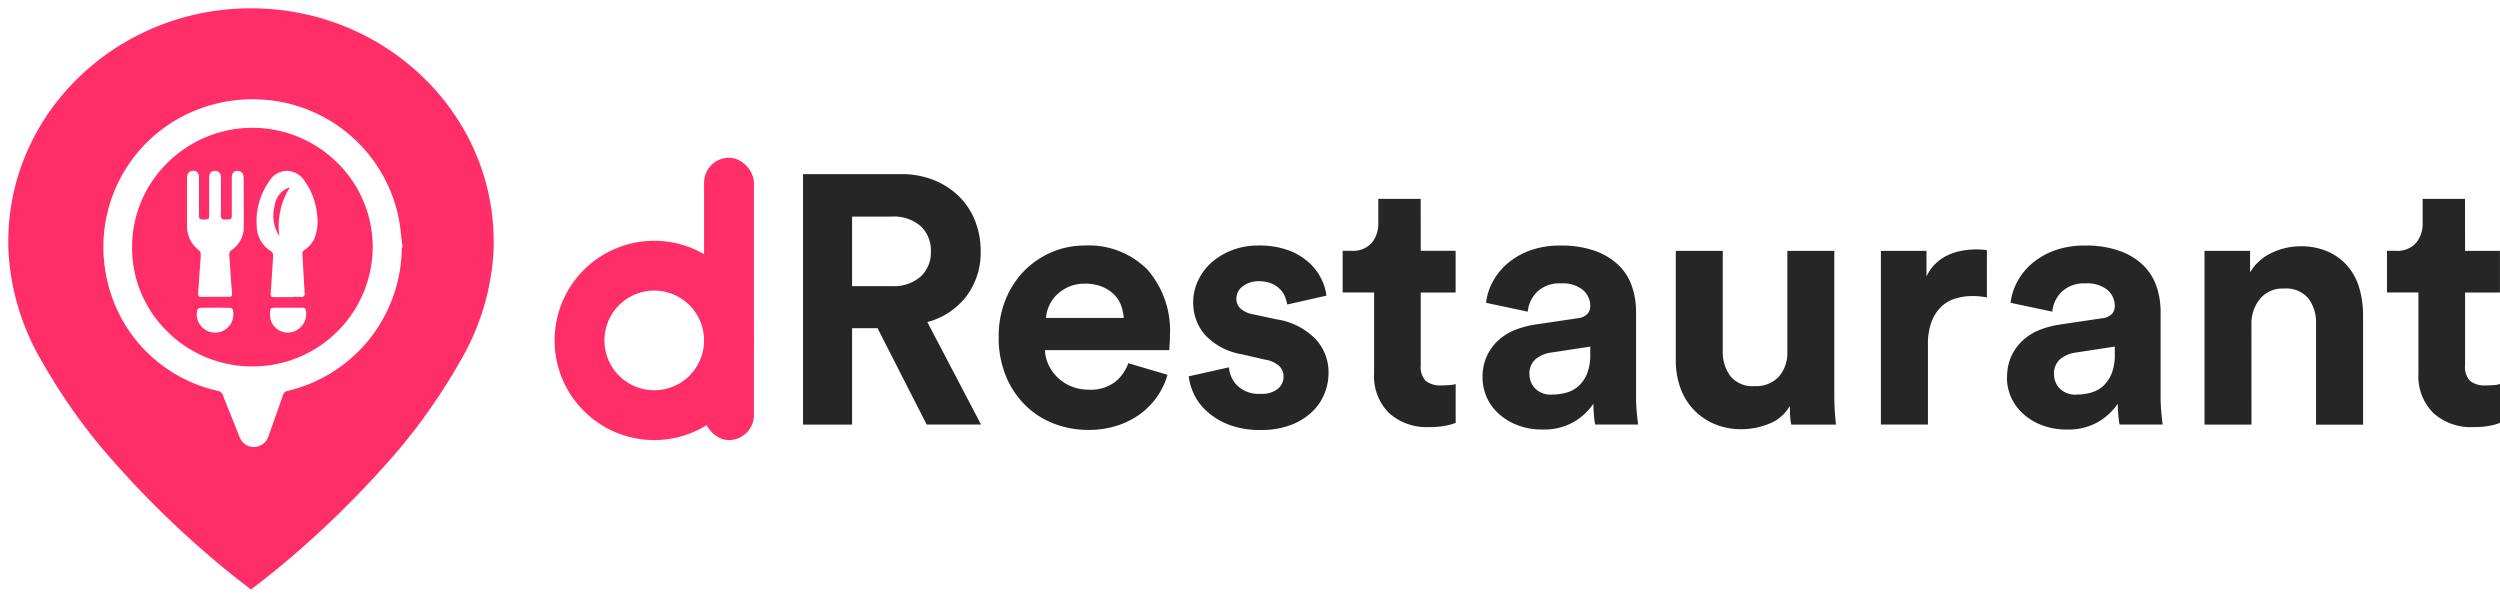 <svg xmlns="http://www.w3.org/2000/svg" width="150.546" height="36.327" viewBox="0 0 150.546 36.327"><g id="Logo" transform="translate(-4815.5 -2381.5)"><path id="Path_1" data-name="Path 1" d="M9.833-37.523H8.3v5.806H5.346V-46.8h5.891a5.2,5.2,0,0,1,1.989.361,4.628,4.628,0,0,1,1.51.978,4.238,4.238,0,0,1,.968,1.467,4.879,4.879,0,0,1,.339,1.829,4.352,4.352,0,0,1-.861,2.722,4.373,4.373,0,0,1-2.35,1.553l3.233,6.168H12.79Zm.851-2.531a2.463,2.463,0,0,0,1.744-.574,1.968,1.968,0,0,0,.617-1.51,1.992,1.992,0,0,0-.617-1.531,2.463,2.463,0,0,0-1.744-.574H8.3v4.19ZM24.657-38.14a2.567,2.567,0,0,0-.159-.755,1.819,1.819,0,0,0-.425-.659,2.2,2.2,0,0,0-.723-.468,2.683,2.683,0,0,0-1.032-.181,2.362,2.362,0,0,0-.978.191,2.406,2.406,0,0,0-.723.489,2.165,2.165,0,0,0-.457.66,2.087,2.087,0,0,0-.181.723Zm2.637,3.423a4.356,4.356,0,0,1-.606,1.29,4.449,4.449,0,0,1-1.01,1.052,4.866,4.866,0,0,1-1.393.713,5.521,5.521,0,0,1-1.754.266,5.752,5.752,0,0,1-2.063-.373,4.994,4.994,0,0,1-1.723-1.1,5.251,5.251,0,0,1-1.18-1.765,6.067,6.067,0,0,1-.436-2.36,5.863,5.863,0,0,1,.425-2.276A5.3,5.3,0,0,1,18.691-41a5.108,5.108,0,0,1,1.648-1.106,4.946,4.946,0,0,1,1.934-.393,4.974,4.974,0,0,1,3.807,1.446,5.571,5.571,0,0,1,1.361,3.977q0,.3-.021.564t-.02.312H19.914a2.257,2.257,0,0,0,.245.945,2.631,2.631,0,0,0,.574.755,2.593,2.593,0,0,0,.817.5,2.749,2.749,0,0,0,1,.181,2.456,2.456,0,0,0,1.564-.446,2.541,2.541,0,0,0,.819-1.148Zm3.7-.447a1.741,1.741,0,0,0,.509,1.106,1.856,1.856,0,0,0,1.4.489,1.513,1.513,0,0,0,1.042-.308.958.958,0,0,0,.339-.734.876.876,0,0,0-.255-.627,1.668,1.668,0,0,0-.872-.393l-1.382-.319a3.908,3.908,0,0,1-2.233-1.18,2.945,2.945,0,0,1-.7-1.945,3.062,3.062,0,0,1,.3-1.329,3.326,3.326,0,0,1,.819-1.086,4.1,4.1,0,0,1,1.234-.734A4.286,4.286,0,0,1,32.76-42.5a5.02,5.02,0,0,1,1.871.308,3.767,3.767,0,0,1,1.244.776,3.26,3.26,0,0,1,.713.989,3.1,3.1,0,0,1,.277.946l-2.361.533a2.582,2.582,0,0,0-.138-.478,1.337,1.337,0,0,0-.308-.457,1.582,1.582,0,0,0-.521-.339,1.977,1.977,0,0,0-.755-.128,1.523,1.523,0,0,0-.946.3.9.9,0,0,0-.393.745.781.781,0,0,0,.266.617,1.455,1.455,0,0,0,.691.319l1.489.319a4.123,4.123,0,0,1,2.329,1.191,2.946,2.946,0,0,1,.775,2.019,3.377,3.377,0,0,1-.245,1.256,3.111,3.111,0,0,1-.755,1.106,3.817,3.817,0,0,1-1.274.785,4.913,4.913,0,0,1-1.786.3,5.163,5.163,0,0,1-2-.339,4.287,4.287,0,0,1-1.319-.829,3.263,3.263,0,0,1-.755-1.052,3.4,3.4,0,0,1-.287-1.01Zm11.55-7.017h2.1v2.511h-2.1v4.381a1.2,1.2,0,0,0,.308.946,1.385,1.385,0,0,0,.925.266q.255,0,.509-.021a1.391,1.391,0,0,0,.361-.064v2.339a3.211,3.211,0,0,1-.585.17,4.92,4.92,0,0,1-1.01.085,3.37,3.37,0,0,1-2.425-.851,3.132,3.132,0,0,1-.893-2.382v-4.872H37.841v-2.511h.532a1.493,1.493,0,0,0,1.222-.478,1.8,1.8,0,0,0,.393-1.18v-1.467H42.54Zm3.722,7.614a3,3,0,0,1,.245-1.244,2.984,2.984,0,0,1,.67-.946,3.205,3.205,0,0,1,.989-.638,5.438,5.438,0,0,1,1.222-.339l2.573-.383a.964.964,0,0,0,.617-.266.719.719,0,0,0,.17-.478,1.263,1.263,0,0,0-.436-.957,1.9,1.9,0,0,0-1.329-.4,1.919,1.919,0,0,0-1.435.509,1.917,1.917,0,0,0-.564,1.191l-2.511-.532a3.449,3.449,0,0,1,.383-1.234,3.807,3.807,0,0,1,.872-1.106,4.395,4.395,0,0,1,1.361-.8,5.231,5.231,0,0,1,1.871-.308,5.968,5.968,0,0,1,2.1.33,3.933,3.933,0,0,1,1.414.872,3.231,3.231,0,0,1,.787,1.265,4.68,4.68,0,0,1,.245,1.51v5.146q0,.425.042.9t.085.755h-2.59a5.568,5.568,0,0,1-.074-.585q-.032-.373-.032-.67a3.651,3.651,0,0,1-1.159,1.086,3.6,3.6,0,0,1-1.925.468,4.034,4.034,0,0,1-1.5-.266,3.59,3.59,0,0,1-1.138-.7,2.976,2.976,0,0,1-.713-1,2.934,2.934,0,0,1-.241-1.179Zm4.19,1.042a3.158,3.158,0,0,0,.861-.117,1.822,1.822,0,0,0,.734-.4,2.044,2.044,0,0,0,.509-.745,3.022,3.022,0,0,0,.191-1.159v-.468l-2.361.361a1.861,1.861,0,0,0-.925.393,1.132,1.132,0,0,0-.373.925,1.212,1.212,0,0,0,.339.84,1.315,1.315,0,0,0,1.023.371Zm14.4,1.808a2.957,2.957,0,0,1-.064-.489q-.021-.319-.021-.638a2.436,2.436,0,0,1-1.244,1.074,4.382,4.382,0,0,1-1.648.33,4.088,4.088,0,0,1-1.691-.33,3.775,3.775,0,0,1-1.244-.882,3.728,3.728,0,0,1-.776-1.308,4.8,4.8,0,0,1-.266-1.606V-42.18H60.73v6.04a2.418,2.418,0,0,0,.457,1.5,1.707,1.707,0,0,0,1.457.606,1.86,1.86,0,0,0,1.467-.574A2.157,2.157,0,0,0,64.62-36.1V-42.18h2.828v8.571q0,.617.032,1.116t.074.776Zm11.782-7.656a4.328,4.328,0,0,0-.851-.085,3.561,3.561,0,0,0-1.042.149,2.126,2.126,0,0,0-.851.489,2.464,2.464,0,0,0-.585.9,3.868,3.868,0,0,0-.223,1.414v4.785H70.253V-42.18H73v1.552a2.487,2.487,0,0,1,.606-.84,2.778,2.778,0,0,1,.787-.5,3.64,3.64,0,0,1,.829-.234,5,5,0,0,1,.755-.064q.17,0,.329.011t.33.032Zm1.215,4.806a3,3,0,0,1,.245-1.244,2.986,2.986,0,0,1,.67-.946,3.205,3.205,0,0,1,.989-.638,5.438,5.438,0,0,1,1.222-.339l2.573-.383a.964.964,0,0,0,.617-.266.719.719,0,0,0,.17-.478,1.263,1.263,0,0,0-.436-.957,1.9,1.9,0,0,0-1.329-.4,1.919,1.919,0,0,0-1.435.509,1.917,1.917,0,0,0-.564,1.191l-2.511-.532a3.449,3.449,0,0,1,.383-1.234,3.807,3.807,0,0,1,.872-1.106,4.4,4.4,0,0,1,1.361-.8,5.231,5.231,0,0,1,1.871-.308,5.968,5.968,0,0,1,2.1.33,3.933,3.933,0,0,1,1.414.872,3.231,3.231,0,0,1,.787,1.265,4.683,4.683,0,0,1,.245,1.51v5.146q0,.425.042.9t.085.755h-2.6a5.565,5.565,0,0,1-.074-.585q-.032-.373-.032-.67a3.651,3.651,0,0,1-1.159,1.086,3.6,3.6,0,0,1-1.925.468,4.034,4.034,0,0,1-1.5-.266,3.59,3.59,0,0,1-1.138-.7,2.976,2.976,0,0,1-.713-1,2.934,2.934,0,0,1-.239-1.179Zm4.19,1.042a3.158,3.158,0,0,0,.861-.117,1.822,1.822,0,0,0,.734-.4,2.044,2.044,0,0,0,.509-.745,3.022,3.022,0,0,0,.191-1.159v-.468l-2.361.361a1.861,1.861,0,0,0-.925.393,1.132,1.132,0,0,0-.373.925,1.212,1.212,0,0,0,.339.84,1.315,1.315,0,0,0,1.023.373ZM92.57-31.717H89.74V-42.18h2.744v1.3a2.959,2.959,0,0,1,1.329-1.191,4.045,4.045,0,0,1,1.691-.383,4,4,0,0,1,1.691.33,3.378,3.378,0,0,1,1.18.882,3.551,3.551,0,0,1,.691,1.319,5.744,5.744,0,0,1,.223,1.616v6.593H96.456v-6.1A2.372,2.372,0,0,0,96-39.309a1.746,1.746,0,0,0-1.478-.6,1.758,1.758,0,0,0-1.446.627,2.364,2.364,0,0,0-.509,1.542ZM105.432-42.18h2.1v2.511h-2.1v4.381a1.2,1.2,0,0,0,.308.946,1.385,1.385,0,0,0,.925.266q.255,0,.509-.021a1.391,1.391,0,0,0,.361-.064v2.339a3.211,3.211,0,0,1-.585.17,4.921,4.921,0,0,1-1.01.085,3.37,3.37,0,0,1-2.425-.851,3.132,3.132,0,0,1-.893-2.382v-4.872h-1.893v-2.511h.532a1.493,1.493,0,0,0,1.222-.478,1.8,1.8,0,0,0,.393-1.18v-1.467h2.552Z" transform="translate(4858.511 2438.785)" fill="#262626"></path><g id="Group_1" data-name="Group 1" transform="translate(4848.898 2391)"><path id="Subtraction_1" data-name="Subtraction 1" d="M6,12a6,6,0,1,1,4.242-1.758A6,6,0,0,1,6,12ZM6,3A3,3,0,1,0,9,6,3,3,0,0,0,6,3Z" transform="translate(0 5)" fill="#ff2d68"></path><rect id="Rectangle_1" data-name="Rectangle 1" width="3" height="17" rx="1.5" transform="translate(9)" fill="#ff2d68"></rect></g><g id="Icon" transform="translate(4816 2382)"><path id="Subtraction_1-2" data-name="Subtraction 1" d="M14.614,35h0l-.994-.77h0a58.027,58.027,0,0,1-7.026-6.651A34.933,34.933,0,0,1,2.046,21.3,14.588,14.588,0,0,1,0,14.417v-.38C0,6.3,6.556,0,14.614,0S29.228,6.3,29.228,14.037v.38A14.588,14.588,0,0,1,27.182,21.3a34.932,34.932,0,0,1-4.545,6.275,58.026,58.026,0,0,1-7.027,6.652h0l-.995.77ZM14.7,5.477a9.187,9.187,0,0,0-3.787.824A8.867,8.867,0,0,0,5.925,16.24a8.771,8.771,0,0,0,6.7,6.8.391.391,0,0,1,.3.264c.331.843.679,1.7,1,2.507a.924.924,0,0,0,.162.284.912.912,0,0,0,.694.323.937.937,0,0,0,.88-.637c.315-.876.605-1.695.887-2.5a.325.325,0,0,1,.266-.239,8.927,8.927,0,0,0,6.88-8.64h.05c-.03-.214-.055-.432-.079-.645a12.588,12.588,0,0,0-.2-1.328,8.932,8.932,0,0,0-8.3-6.939c-.157-.008-.314-.012-.468-.012Zm0,16.091a7.274,7.274,0,0,1-5.122-2.1,7.16,7.16,0,0,1-1.557-2.277A7.015,7.015,0,0,1,7.454,14.4a7.115,7.115,0,0,1,2.1-5.067,7.265,7.265,0,0,1,10.291,0,7.113,7.113,0,0,1,2.1,5.064A7.221,7.221,0,0,1,14.7,21.564Zm1.616-3.537c-.148,0-.267,0-.375.007-.062,0-.167.061-.167.1v.031a1.872,1.872,0,0,0,.023.579,1.074,1.074,0,0,0,1.031.78,1.012,1.012,0,0,0,.247-.031,1.12,1.12,0,0,0,.845-1.3c-.022-.1-.062-.165-.183-.165h-.012c-.13,0-.268,0-.448,0h-.953Zm-3.859,0c-.3,0-.611,0-.916.006a.226.226,0,0,0-.154.119,1.042,1.042,0,0,0,.177.923,1.1,1.1,0,0,0,1.95-.94.185.185,0,0,0-.142-.1c-.3-.009-.607-.011-.911-.011ZM11.142,9.782a.441.441,0,0,0-.113.015c-.172.041-.266.2-.266.437v2.825a1.8,1.8,0,0,0,.713,1.509.312.312,0,0,1,.113.214c0,.234-.022.472-.04.7q0,.068-.011.139c-.015.2-.029.413-.042.615h0c-.02.308-.041.626-.068.94a.2.2,0,0,0,.034.154.222.222,0,0,0,.17.048c.228,0,.472-.005.791-.005h.791c.13,0,.2-.01.231-.046s.034-.107.022-.242c-.042-.5-.076-1-.11-1.489h0c-.017-.243-.034-.494-.052-.741a.3.3,0,0,1,.142-.293,1.694,1.694,0,0,0,.733-1.452V11.422c0-.392,0-.8-.008-1.188,0-.287-.137-.446-.373-.446s-.341.14-.341.441v2.1c0,.38,0,.38-.361.391h-.054a.254.254,0,0,1-.19-.055.268.268,0,0,1-.052-.2c.009-.541.007-1.093.006-1.626V10.2c0-.258-.134-.412-.358-.412s-.354.136-.354.407v2.186c0,.331,0,.331-.307.339h-.063a.256.256,0,0,1-.2-.063.264.264,0,0,1-.043-.21,1.48,1.48,0,0,0,0-.178q0-.045,0-.09V10.157a.411.411,0,0,0-.094-.28.311.311,0,0,0-.241-.094Zm6.137,7.592c.136,0,.246,0,.348.007h.031a.2.2,0,0,0,.152-.047.229.229,0,0,0,.037-.177c-.025-.386-.047-.778-.068-1.156h0c-.022-.387-.044-.787-.068-1.18a.253.253,0,0,1,.125-.271,1.543,1.543,0,0,0,.627-.771,2.859,2.859,0,0,0,.129-1.377,4.135,4.135,0,0,0-.749-2,1.3,1.3,0,0,0-1.008-.615h-.063a1.267,1.267,0,0,0-1.061.627,4.172,4.172,0,0,0-.749,2.743,1.789,1.789,0,0,0,.878,1.481.322.322,0,0,1,.108.252c-.04.734-.092,1.478-.143,2.2l-.007.1a.206.206,0,0,0,.037.158.2.2,0,0,0,.15.044H16c.117,0,.242,0,.407,0h.639A1.84,1.84,0,0,1,17.279,17.374Zm-.957-3.65h0a2.268,2.268,0,0,1-.282-1.83,1.321,1.321,0,0,1,.92-1.118,4.394,4.394,0,0,0-.637,2.948Z" fill="#ff2d68" stroke="rgba(0,0,0,0)" stroke-miterlimit="10" stroke-width="1"></path></g></g></svg>